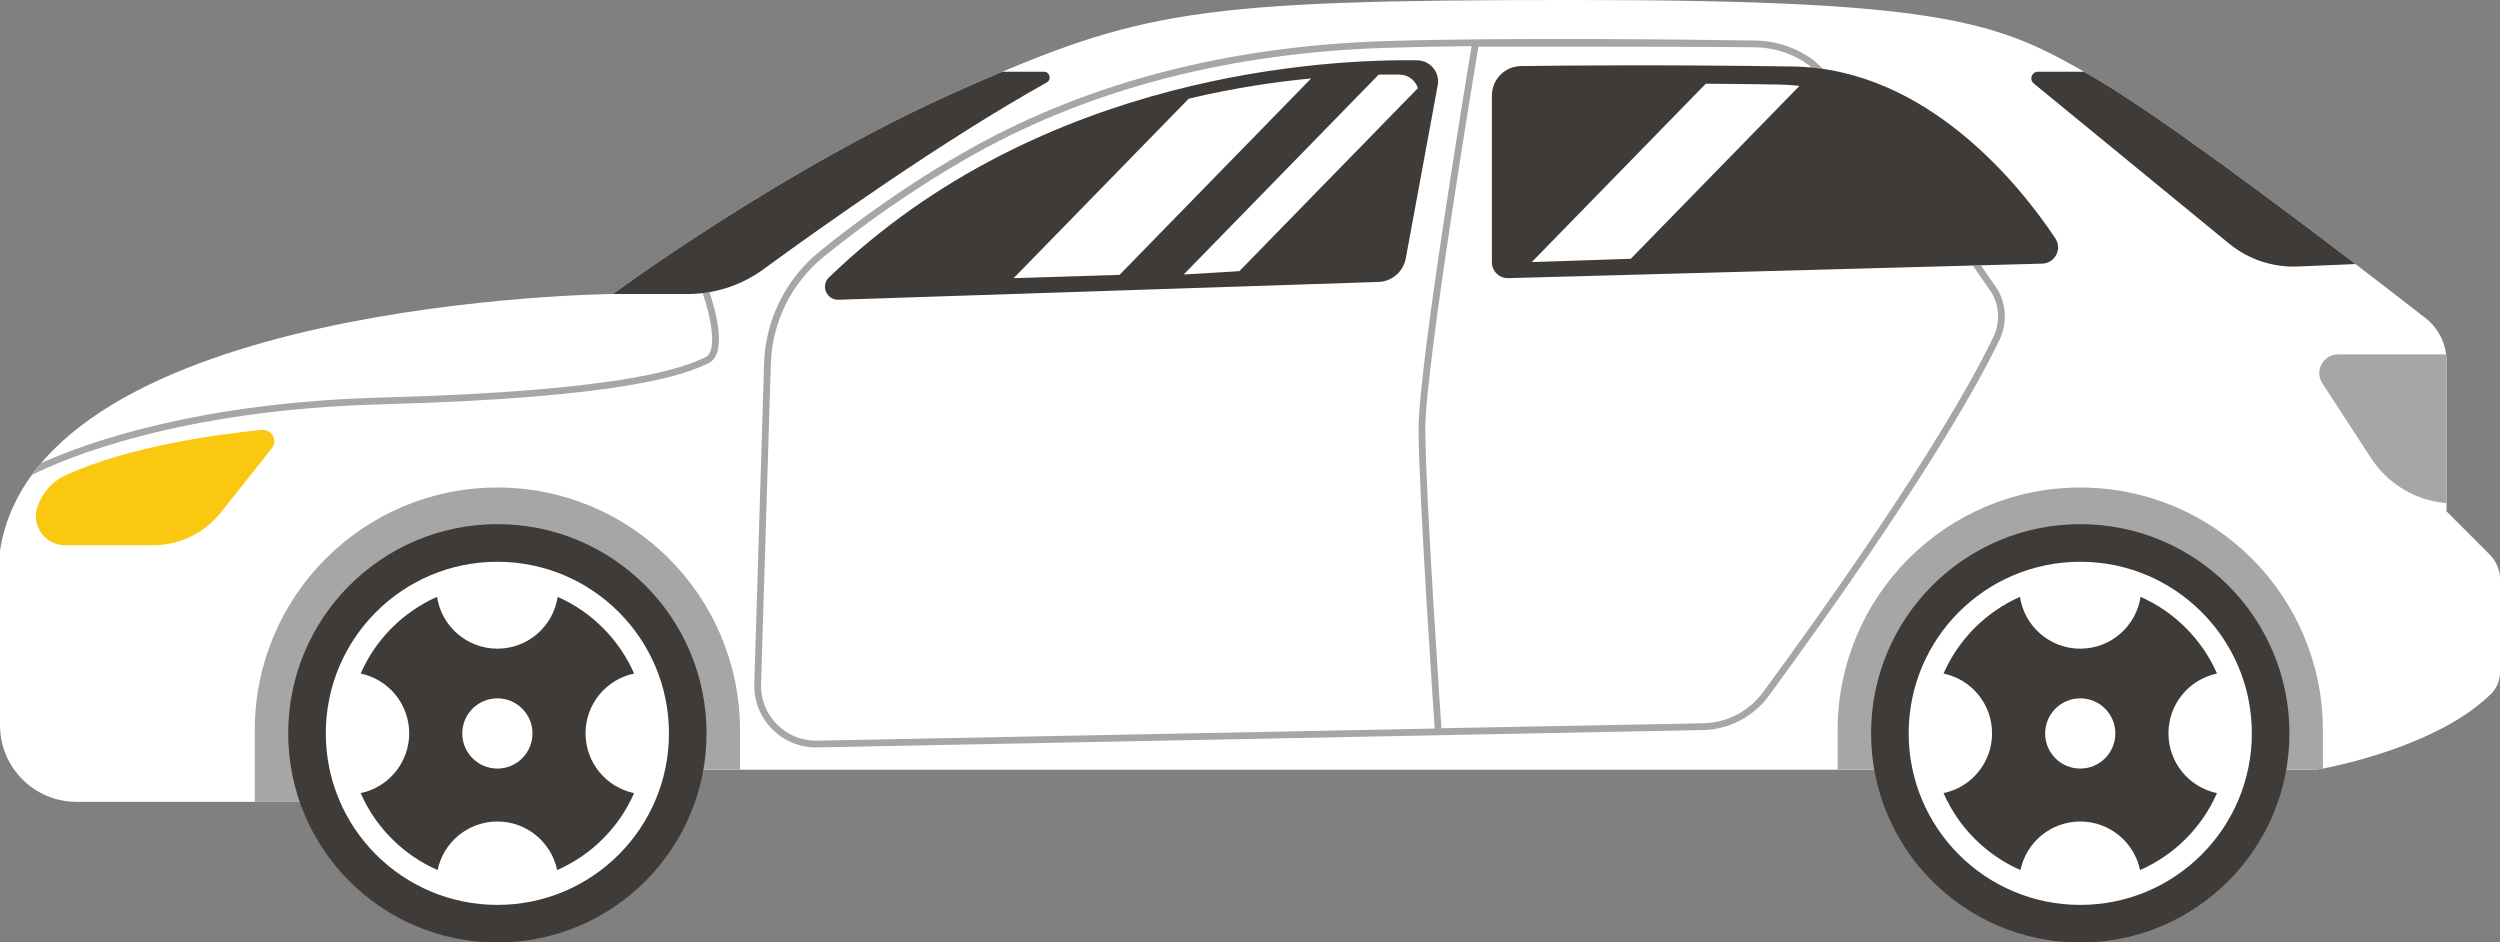 <?xml version="1.0" encoding="UTF-8" standalone="no"?><svg xmlns="http://www.w3.org/2000/svg" xmlns:xlink="http://www.w3.org/1999/xlink" fill="#000000" height="188.5" preserveAspectRatio="xMidYMid meet" version="1" viewBox="0.0 -0.0 500.0 188.5" width="500" zoomAndPan="magnify"><rect x="0.0" y="-0.0" width="500.0" height="188.5" fill="#808080" stroke="none"/><defs><clipPath id="a"><path d="M 57 12 L 472 12 L 472 188.5 L 57 188.5 Z M 57 12"/></clipPath></defs><g><g id="change1_1"><path d="M 484.754 63.355 C 487.613 65.418 489.309 68.73 489.309 72.254 L 489.309 102.277 L 497.961 110.93 C 499.266 112.234 500 114.008 500 115.855 L 500 134.438 C 500 136.062 499.371 137.645 498.211 138.781 C 488.352 148.461 469.852 152.676 464.672 153.699 C 463.801 153.871 462.926 153.953 462.039 153.953 L 139.344 153.953 L 122.594 160.367 L 15.324 160.367 C 6.859 160.367 0 153.508 0 145.043 L 0 110.117 C 7.84 59.871 122.594 58.801 122.594 58.801 C 122.594 58.801 156.809 33.496 192.445 17.816 C 228.082 2.137 238.773 -0.004 314.684 -0.004 C 390.594 -0.004 400.215 4.633 419.102 15.68 C 437.988 26.727 484.754 63.355 484.754 63.355" fill="#ffffff"/></g><g id="change2_1"><path d="M 7.492 101.344 C 8.438 98.566 10.465 96.285 13.125 95.055 C 25.656 89.273 43.559 86.859 52.352 85.977 C 54.355 85.773 55.613 88.086 54.359 89.66 L 44.16 102.508 C 40.883 106.637 35.898 109.043 30.629 109.043 L 13.008 109.043 C 9.016 109.043 6.207 105.121 7.492 101.344" fill="#fac810"/></g><g id="change3_1"><path d="M 286.938 145.711 C 286.867 144.715 283.715 98.512 283.715 85.754 C 283.715 73.035 293.68 13.086 294.32 9.227 C 288.324 9.293 282.562 9.398 277.379 9.562 C 246.188 10.535 218.488 17.66 195.047 30.742 C 182.129 37.953 171.461 45.914 164.789 51.32 C 158.297 56.59 154.426 64.395 154.168 72.742 L 152.211 136.789 C 152.117 139.836 153.246 142.703 155.387 144.867 C 157.527 147.031 160.34 148.188 163.43 148.133 Z M 399.891 67.996 C 389.16 90.215 364.023 125.211 353.715 139.223 C 350.664 143.371 345.766 145.91 340.605 146.012 L 163.453 149.484 C 163.371 149.484 163.285 149.484 163.203 149.484 C 159.879 149.484 156.77 148.188 154.426 145.816 C 152.02 143.387 150.754 140.164 150.859 136.75 L 152.816 72.699 C 153.086 63.961 157.137 55.785 163.938 50.273 C 170.648 44.828 181.387 36.816 194.391 29.562 C 218.02 16.375 245.926 9.191 277.336 8.211 C 300.996 7.473 336.801 7.891 351.094 8.105 C 355.301 8.172 359.312 9.527 362.699 12.031 L 364.66 13.805 C 363.895 13.691 363.117 13.598 362.336 13.523 L 361.844 13.078 C 358.738 10.785 354.996 9.52 351.074 9.461 C 340.035 9.293 295.676 9.336 295.676 9.336 C 295.57 9.969 285.066 73.004 285.066 85.754 C 285.066 98.539 288.258 145.18 288.289 145.648 L 340.582 144.656 C 345.391 144.562 349.781 142.289 352.629 138.422 C 362.914 124.438 387.992 89.523 398.672 67.41 C 400.062 64.527 399.91 61.176 398.262 58.441 L 394.551 53.105 L 396.164 53.059 L 399.398 57.703 C 401.309 60.867 401.48 64.703 399.891 67.996 Z M 489.25 100.629 C 489.27 100.629 489.289 100.629 489.309 100.633 L 489.309 72.254 C 489.309 71.793 489.277 71.336 489.219 70.883 L 467.605 70.883 C 466.215 70.883 464.984 71.613 464.32 72.84 C 463.656 74.062 463.715 75.492 464.473 76.66 L 474.191 91.594 C 477.57 96.793 483.062 100.086 489.25 100.629 Z M 140.523 58.605 C 142.211 63.52 143.566 70.32 141.027 71.477 C 137.016 73.309 126.352 78.168 76.379 79.508 C 39.48 80.496 17.156 88.594 8.273 92.598 C 7.613 93.379 6.977 94.172 6.379 94.988 C 12.723 91.805 35.52 81.957 76.414 80.859 C 126.664 79.512 137.508 74.566 141.59 72.707 C 145.559 70.898 143.211 62.344 141.887 58.418 C 141.438 58.496 140.98 58.551 140.523 58.605 Z M 416.051 97.504 C 389.254 97.504 367.527 119.227 367.527 146.023 L 367.527 153.953 L 462.039 153.953 C 462.895 153.953 463.734 153.871 464.574 153.715 L 464.574 146.023 C 464.574 119.227 442.848 97.504 416.051 97.504 Z M 147.996 153.953 L 139.344 153.953 L 122.594 160.367 L 50.953 160.367 L 50.953 146.023 C 50.953 119.227 72.676 97.504 99.477 97.504 C 126.273 97.504 147.996 119.227 147.996 146.023 L 147.996 153.953" fill="#a6a6a6"/></g><g clip-path="url(#a)" id="change4_1"><path d="M 167.688 59.949 L 275.672 56.391 C 278.383 56.301 280.664 54.34 281.156 51.672 L 287.543 17.062 C 288.02 14.488 286.078 12.102 283.465 12.062 C 266.336 11.805 208.445 14.223 165.777 55.508 C 164.078 57.148 165.328 60.027 167.688 59.949 Z M 419.102 15.68 C 418.324 15.223 417.562 14.781 416.812 14.348 L 407.594 14.348 C 406.348 14.348 405.793 15.906 406.754 16.691 L 445.812 48.715 C 449.672 51.879 454.562 53.512 459.547 53.301 L 471.098 52.812 C 455.777 41.105 431.469 22.91 419.102 15.68 Z M 301.625 55.629 L 408.43 52.727 C 410.996 52.656 412.492 49.797 411.066 47.66 C 404.102 37.211 385.461 13.707 358.598 13.301 C 333.852 12.926 313.664 13.086 304.199 13.211 C 300.969 13.254 298.379 15.883 298.379 19.113 L 298.379 52.469 C 298.379 54.246 299.848 55.676 301.625 55.629 Z M 152.68 53.859 C 164.25 45.406 188.762 27.977 209.344 16.496 C 210.383 15.922 209.965 14.348 208.773 14.348 L 200.473 14.348 C 197.922 15.422 195.262 16.578 192.445 17.816 C 156.809 33.496 122.594 58.801 122.594 58.801 L 137.52 58.801 C 142.973 58.801 148.277 57.074 152.68 53.859 Z M 416.051 104.832 C 392.945 104.832 374.219 123.562 374.219 146.664 C 374.219 169.77 392.945 188.5 416.051 188.5 C 439.156 188.5 457.887 169.77 457.887 146.664 C 457.887 123.562 439.156 104.832 416.051 104.832 Z M 141.309 146.664 C 141.309 169.77 122.578 188.5 99.477 188.5 C 76.371 188.5 57.641 169.77 57.641 146.664 C 57.641 123.562 76.371 104.832 99.477 104.832 C 122.578 104.832 141.309 123.562 141.309 146.664" fill="#3e3b39"/></g><g id="change5_1"><path d="M 306.355 52.414 L 341.156 16.742 C 345.789 16.777 350.688 16.828 355.816 16.906 C 357.203 16.926 358.559 17.023 359.895 17.176 L 326.156 51.754 Z M 283.586 17.621 L 247.867 54.234 L 236.738 54.895 L 275.73 14.93 C 277.324 14.902 278.75 14.902 279.938 14.922 C 281.68 14.949 283.082 16.098 283.586 17.621 Z M 262.23 15.688 L 223.906 54.969 L 202.727 55.629 L 237.75 19.73 C 246.801 17.574 255.152 16.359 262.23 15.688 Z M 428.012 174.012 C 426.852 168.465 421.938 164.301 416.051 164.301 C 410.16 164.301 405.25 168.465 404.094 174.012 C 397.227 171.004 391.715 165.492 388.707 158.625 C 394.25 157.469 398.414 152.555 398.414 146.664 C 398.414 140.777 394.25 135.863 388.707 134.707 C 391.699 127.875 397.172 122.391 403.988 119.371 C 404.883 125.238 409.934 129.734 416.051 129.734 C 422.168 129.734 427.219 125.238 428.113 119.371 C 434.934 122.391 440.402 127.875 443.395 134.707 C 437.852 135.863 433.688 140.777 433.688 146.664 C 433.688 152.555 437.852 157.469 443.395 158.625 C 440.387 165.492 434.879 171.004 428.012 174.012 Z M 416.051 112.352 C 397.098 112.352 381.734 127.715 381.734 146.664 C 381.734 165.617 397.098 180.98 416.051 180.98 C 435.004 180.98 450.367 165.617 450.367 146.664 C 450.367 127.715 435.004 112.352 416.051 112.352 Z M 423.07 146.691 C 423.07 150.57 419.93 153.715 416.051 153.715 C 412.172 153.715 409.027 150.57 409.027 146.691 C 409.027 142.812 412.172 139.668 416.051 139.668 C 419.93 139.668 423.07 142.812 423.07 146.691 Z M 111.434 174.012 C 110.277 168.465 105.363 164.301 99.477 164.301 C 93.586 164.301 88.676 168.465 87.516 174.012 C 80.648 171.004 75.141 165.492 72.133 158.625 C 77.676 157.469 81.84 152.555 81.84 146.664 C 81.84 140.777 77.676 135.863 72.133 134.707 C 75.125 127.875 80.594 122.391 87.41 119.371 C 88.309 125.238 93.359 129.734 99.477 129.734 C 105.594 129.734 110.645 125.238 111.539 119.371 C 118.355 122.391 123.828 127.875 126.82 134.707 C 121.277 135.863 117.109 140.777 117.109 146.664 C 117.109 152.555 121.277 157.469 126.82 158.625 C 123.812 165.492 118.301 171.004 111.434 174.012 Z M 99.477 112.352 C 80.523 112.352 65.16 127.715 65.16 146.664 C 65.16 165.617 80.523 180.98 99.477 180.98 C 118.43 180.98 133.793 165.617 133.793 146.664 C 133.793 127.715 118.43 112.352 99.477 112.352 Z M 99.477 139.668 C 95.598 139.668 92.453 142.812 92.453 146.691 C 92.453 150.57 95.598 153.715 99.477 153.715 C 103.355 153.715 106.496 150.57 106.496 146.691 C 106.496 142.812 103.355 139.668 99.477 139.668 Z M 500 126.406 L 492.133 126.406 C 489.691 126.406 487.703 124.418 487.703 121.977 C 487.703 119.531 489.691 117.543 492.133 117.543 L 500 117.543 L 500 126.406" fill="#ffffff"/></g></g></svg>